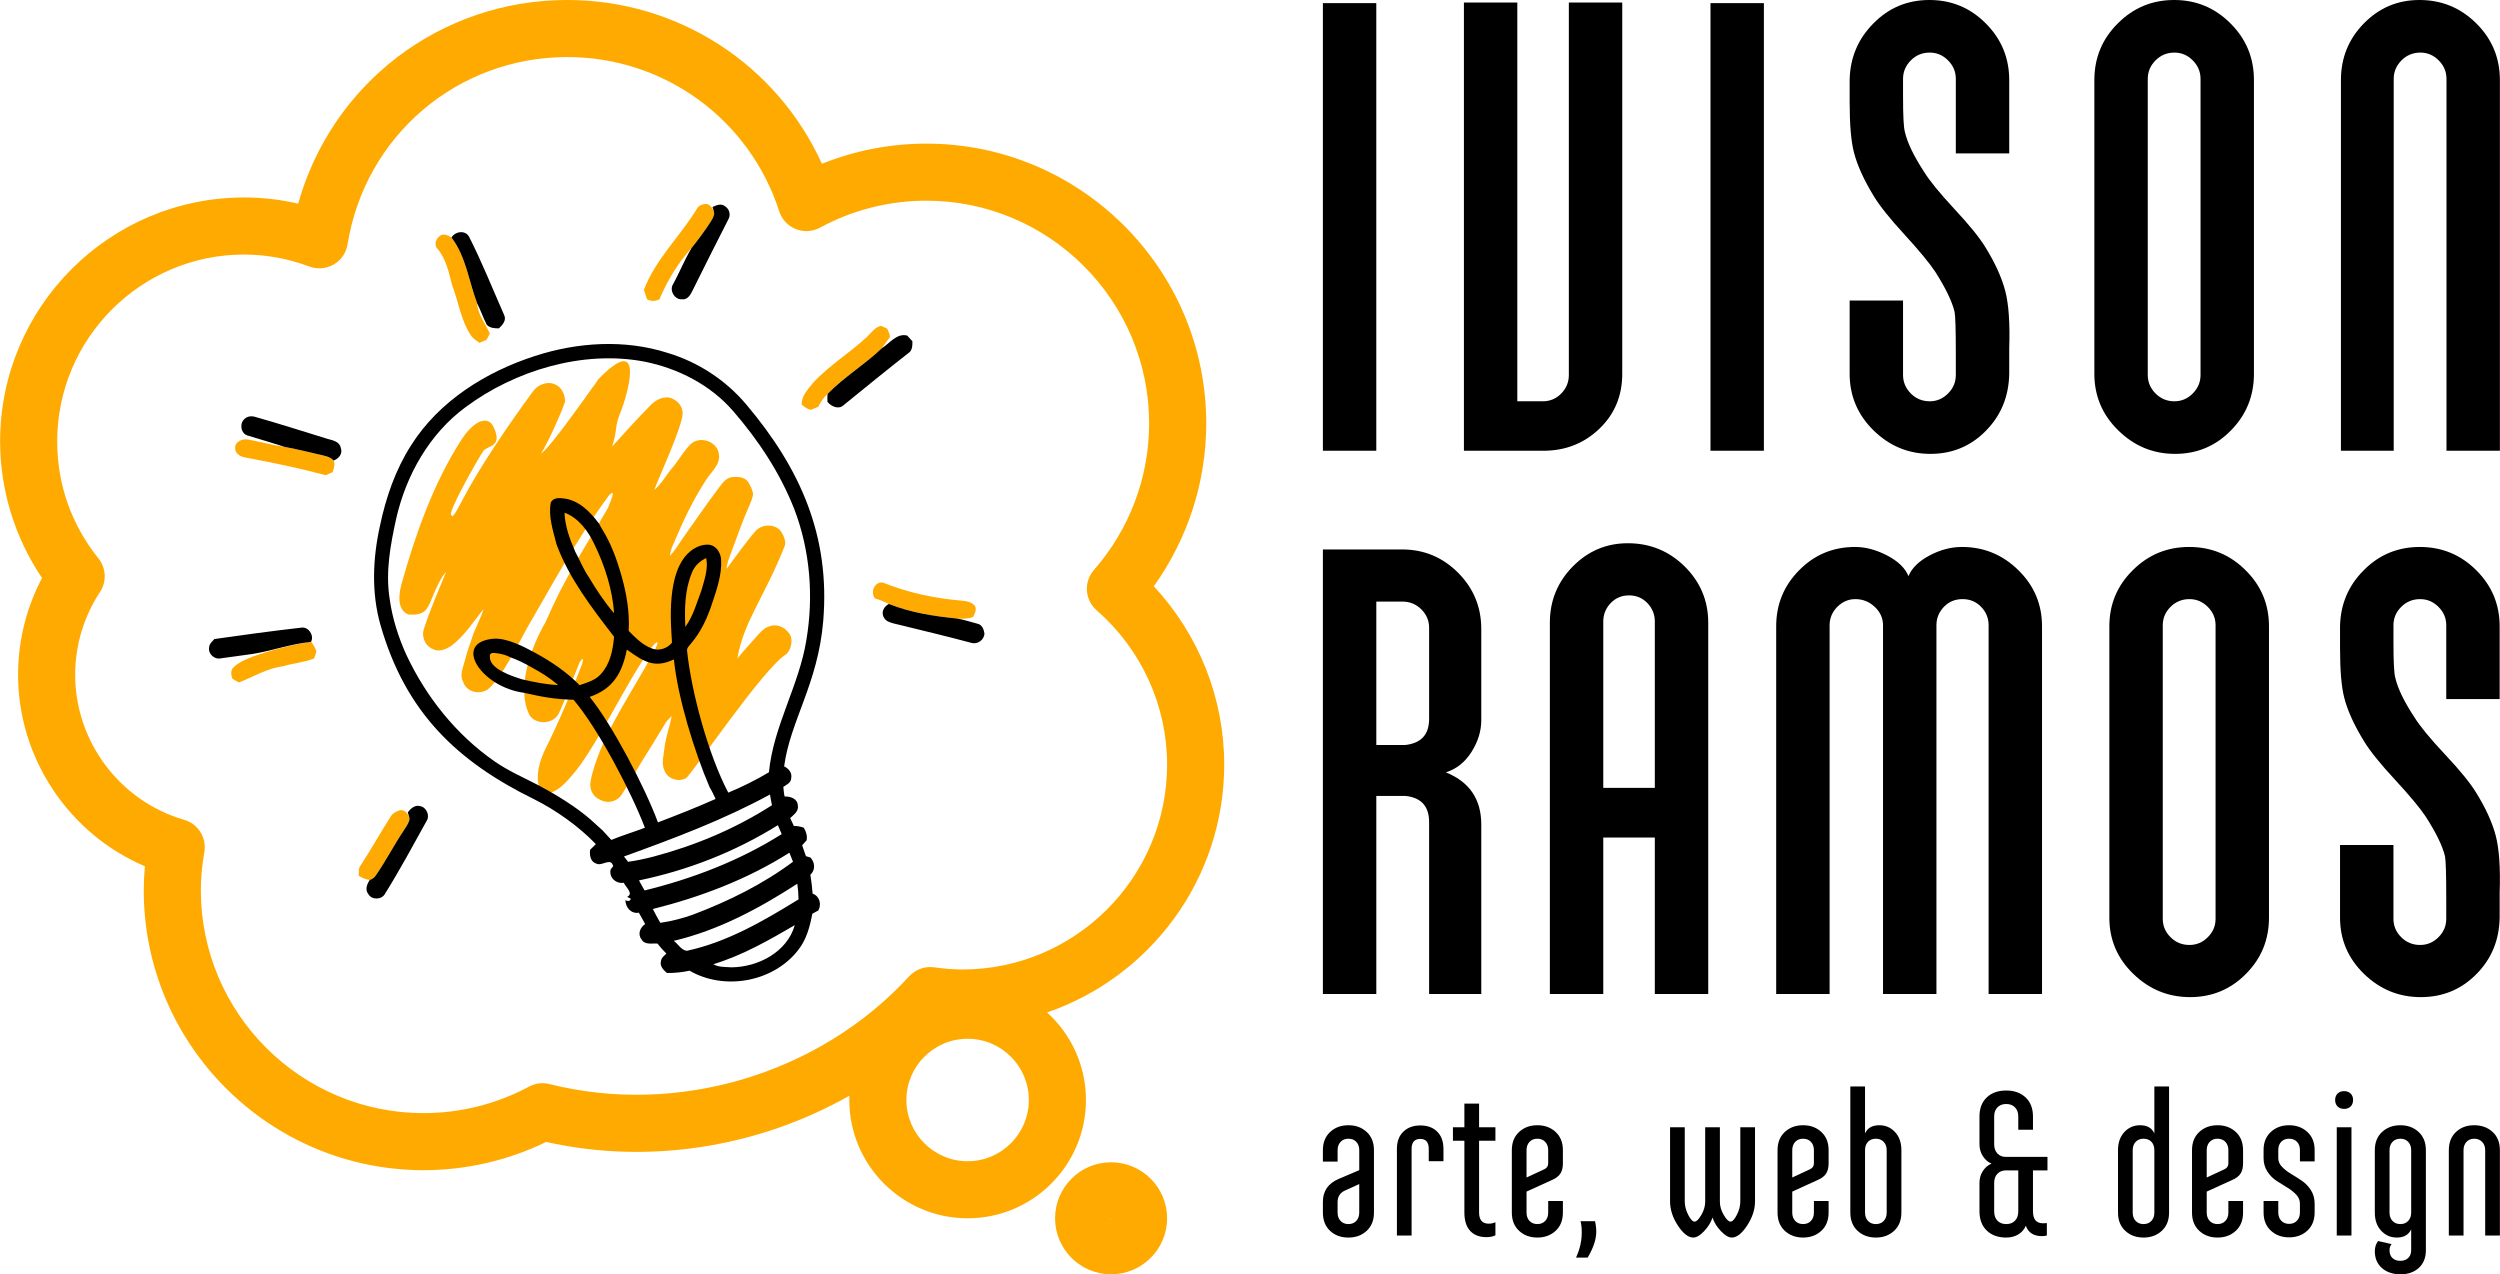 <svg xmlns="http://www.w3.org/2000/svg" xmlns:xlink="http://www.w3.org/1999/xlink" xmlns:xodm="http://www.corel.com/coreldraw/odm/2003" xml:space="preserve" width="7763px" height="3957px" style="shape-rendering:geometricPrecision; text-rendering:geometricPrecision; image-rendering:optimizeQuality; fill-rule:evenodd; clip-rule:evenodd" viewBox="0 0 7762.07 3956.87"> <defs>  <style type="text/css">   <![CDATA[    .fil0 {fill:black;fill-rule:nonzero}    .fil1 {fill:black;fill-rule:nonzero}    .fil2 {fill:#FFAA00;fill-rule:nonzero}   ]]>  </style> </defs> <g id="Camada_x0020_1">    <g id="_2476348702544">   <g>    <path class="fil0" d="M4273.19 1399.64l-165.81 0 0 -1389.92 165.81 0 0 1389.92zm763.72 -239.1c0,68.68 -23.78,125.71 -71.34,171.06 -47.56,45.36 -105.4,68.04 -173.52,68.04l-246.78 0 0 -1391.86 165.8 0 0 1238.29 79.05 0c22.49,0 41.77,-8.1 57.52,-24.3 15.75,-16.2 23.46,-35.31 23.46,-57.34l0 -1156.65 165.81 0 0 1152.76zm439.81 239.1l-165.81 0 0 -1389.92 165.81 0 0 1389.92zm761.78 -318.16l0 79.38c-1.28,69.98 -25.38,128.95 -72.3,176.58 -46.91,47.95 -104.43,71.92 -172.55,71.92 -68.13,0 -126.93,-24.3 -176.42,-72.9 -49.48,-48.59 -74.22,-107.24 -74.22,-175.92l0 -227.44 165.8 0 0 231.33c0,22.03 8.04,41.14 24.1,57.34 16.07,16.2 35.67,24.3 58.81,24.3 21.85,0 40.81,-8.1 56.87,-24.3 16.07,-16.2 24.1,-35.31 24.1,-57.34l0 -65.78c0,-73.87 -1.28,-117.28 -3.85,-130.24 -7.71,-32.4 -27.64,-73.55 -59.77,-124.09 -18,-27.21 -49.81,-65.77 -95.44,-115.66 -45.63,-49.57 -77.44,-89.42 -95.43,-119.23 -30.85,-50.54 -51.42,-95.58 -61.7,-135.75 -9,-33.7 -13.49,-86.19 -13.49,-157.46l0 -67.72c1.28,-68.68 25.7,-127.33 73.58,-175.6 47.56,-48.6 105.72,-72.9 174.16,-72.9 68.45,0 126.93,24.3 175.13,72.9 48.52,48.6 72.62,107.24 72.62,175.93l0 227.44 -165.81 0 0 -231.33c0,-22.03 -8.03,-41.15 -24.1,-57.35 -16.06,-16.2 -35.02,-24.3 -56.87,-24.3 -23.14,0 -42.74,8.1 -58.81,24.3 -16.06,16.2 -24.1,35.32 -24.1,57.35l0 54.1c0,60.92 1.93,97.85 5.79,110.81 7.71,33.69 27.63,74.84 59.77,124.09 16.7,27.21 48.19,65.77 94.47,115.66 46.27,49.57 78.4,89.42 96.4,119.23 29.56,47.95 49.8,92.66 60.73,133.81 10.92,41.47 15.1,101.09 12.53,178.84zm759.86 79.38c0,68.69 -23.78,127.33 -71.34,175.6 -47.56,48.6 -105.39,72.9 -173.52,72.9 -68.12,0 -126.92,-24.3 -176.41,-72.9 -49.48,-48.27 -74.23,-106.91 -74.23,-175.6l0 -912.36c0,-68.68 24.1,-127.33 72.62,-175.6 48.2,-48.6 106.69,-72.9 175.13,-72.9 68.44,0 126.93,24.3 175.13,72.9 48.52,48.27 72.62,106.92 72.62,175.6l0 912.36zm-165.81 3.57l0 -919.49c0,-22.03 -8.03,-41.15 -24.1,-57.35 -16.07,-16.2 -35.03,-24.3 -56.88,-24.3 -23.13,0 -42.73,8.1 -58.8,24.3 -16.07,16.2 -24.1,35.32 -24.1,57.35l0 919.49c0,22.03 8.03,41.14 24.1,57.34 16.07,16.2 35.67,24.3 58.8,24.3 21.85,0 40.81,-8.1 56.88,-24.3 16.07,-16.2 24.1,-35.31 24.1,-57.34zm929.52 -915.93l0 1151.14 -165.81 0 0 -1154.7c0,-22.03 -8.03,-41.15 -24.1,-57.35 -16.06,-16.2 -35.02,-24.3 -56.87,-24.3 -23.14,0 -42.74,8.1 -58.81,24.3 -16.06,16.2 -24.1,35.32 -24.1,57.35l0 1154.7 -163.88 0 0 -1151.14c0,-68.68 23.78,-127.33 71.02,-175.6 47.56,-48.6 105.07,-72.9 172.87,-72.9 69.09,0 127.9,24.3 176.74,72.9 48.52,48.27 72.94,106.92 72.94,175.6z"></path>    <path class="fil0" d="M4599.18 2236.27c0,33.42 -9.96,66.19 -30.21,98.33 -20.25,32.13 -46.93,53.34 -79.72,63.62 73.29,29.56 109.93,83.55 109.93,161.95l0 526.35 -162 0 0 -533.74c0,-49.16 -24.43,-76.15 -73.29,-81.29l-90.65 0 0 615.03 -165.86 0 0 -1380.45 245.9 0c67.83,0 125.68,24.1 173.9,72.3 47.9,48.2 72,106.36 72,174.48l0 283.42zm-162 -3.86l0 -283.41c0,-21.85 -8.04,-40.81 -24.11,-56.88 -16.07,-16.06 -35.68,-24.1 -58.82,-24.1l-81.01 0 0 445.37 88.72 0c50.15,-5.14 75.22,-32.13 75.22,-80.98zm866.72 -298.84l0 1152.95 -165.86 0 0 -485.86 -160.08 0 0 485.86 -165.86 0 0 -1152.95c0,-68.12 23.78,-126.28 71.03,-174.48 47.58,-48.2 104.47,-72.3 171.01,-72.3 69.11,0 127.93,24.1 176.79,72.3 48.54,48.2 72.97,106.36 72.97,174.48zm-165.86 512.85l0 -516.7c0,-21.85 -7.72,-40.81 -22.83,-56.88 -15.43,-16.06 -34.39,-24.1 -57.21,-24.1 -22.82,0 -41.79,8.04 -57.22,24.1 -15.11,16.07 -22.82,35.03 -22.82,56.88l0 516.7 160.08 0zm1202.29 640.1l-165.86 0 0 -1145.23c0,-21.86 -7.71,-40.81 -23.14,-56.88 -15.43,-16.07 -34.72,-24.1 -57.86,-24.1 -23.14,0 -42.43,8.03 -57.86,24.1 -15.43,16.07 -23.14,35.02 -23.14,56.88l0 1145.23 -165.86 0 0 -1145.23c0,-21.86 -8.68,-40.81 -25.72,-56.88 -17.03,-16.07 -37.29,-24.1 -60.11,-24.1 -21.53,0 -40.18,8.03 -56.25,24.1 -15.75,16.07 -23.78,35.02 -23.78,56.88l0 1145.23 -165.87 0 0 -1141.7c0,-68.12 23.79,-126.28 71.36,-174.16 47.58,-48.2 105.43,-72.3 173.58,-72.3 32.14,0 65.25,8.68 99.32,26.35 34.08,17.67 56.25,39.2 66.54,64.26 10.29,-25.06 32.14,-46.59 65.57,-64.26 33.43,-17.67 66.86,-26.35 100.29,-26.35 68.15,0 126.65,24.1 175.51,72.3 48.86,47.88 73.28,106.04 73.28,174.16l0 1141.7zm704.72 -236.83c0,68.13 -23.79,126.29 -71.36,174.17 -47.57,48.2 -105.43,72.3 -173.58,72.3 -68.14,0 -126.96,-24.1 -176.47,-72.3 -49.5,-47.88 -74.25,-106.04 -74.25,-174.17l0 -904.87c0,-68.12 24.11,-126.28 72.65,-174.16 48.21,-48.2 106.72,-72.3 175.18,-72.3 68.47,0 126.97,24.1 175.18,72.3 48.54,47.88 72.65,106.04 72.65,174.16l0 904.87zm-165.86 3.54l0 -911.94c0,-21.86 -8.04,-40.81 -24.11,-56.88 -16.07,-16.07 -35.04,-24.1 -56.89,-24.1 -23.15,0 -42.75,8.03 -58.83,24.1 -16.07,16.07 -24.11,35.02 -24.11,56.88l0 911.94c0,21.85 8.04,40.81 24.11,56.87 16.08,16.07 35.68,24.1 58.83,24.1 21.85,0 40.82,-8.03 56.89,-24.1 16.07,-16.06 24.11,-35.02 24.11,-56.87zm882.14 -82.26l0 78.72c-1.28,69.41 -25.39,127.89 -72.32,175.13 -46.93,47.56 -104.47,71.34 -172.61,71.34 -68.14,0 -126.97,-24.1 -176.47,-72.3 -49.5,-48.2 -74.25,-106.36 -74.25,-174.49l0 -225.57 165.86 0 0 229.43c0,21.85 8.04,40.81 24.11,56.87 16.07,16.07 35.68,24.1 58.82,24.1 21.86,0 40.82,-8.03 56.9,-24.1 16.07,-16.06 24.1,-35.02 24.1,-56.87l0 -65.23c0,-73.27 -1.28,-116.32 -3.85,-129.18 -7.72,-32.13 -27.65,-72.94 -59.79,-123.07 -18,-26.99 -49.82,-65.23 -95.47,-114.71 -45.64,-49.17 -77.46,-88.69 -95.46,-118.25 -30.86,-50.13 -51.43,-94.8 -61.72,-134.64 -9,-33.42 -13.5,-85.48 -13.5,-156.17l0 -67.16c1.28,-68.12 25.71,-126.28 73.61,-174.16 47.57,-48.2 105.75,-72.3 174.22,-72.3 68.46,0 126.97,24.1 175.18,72.3 48.54,48.2 72.64,106.36 72.64,174.48l0 225.58 -165.86 0 0 -229.43c0,-21.86 -8.03,-40.81 -24.1,-56.88 -16.08,-16.07 -35.04,-24.1 -56.9,-24.1 -23.14,0 -42.75,8.03 -58.82,24.1 -16.07,16.07 -24.11,35.02 -24.11,56.88l0 53.66c0,60.41 1.93,97.04 5.79,109.89 7.71,33.42 27.64,74.23 59.78,123.07 16.72,27 48.22,65.24 94.51,114.72 46.28,49.17 78.43,88.69 96.43,118.25 29.57,47.56 49.82,91.9 60.75,132.71 10.93,41.13 15.11,100.26 12.53,177.38z"></path>    <path class="fil1" d="M4153.04 3606.84l-45.66 0 0 -35.51c0,-23.67 7.51,-42.48 22.51,-56.43 15.01,-13.95 33.93,-20.93 56.76,-20.93 22.82,0 41.74,6.98 56.75,20.93 15.01,13.95 22.51,32.76 22.51,56.43l0 194.04c0,23.68 -7.5,42.49 -22.51,56.44 -15.01,13.95 -33.93,20.92 -56.75,20.92 -23.25,0 -42.28,-6.97 -57.07,-20.92 -14.8,-13.95 -22.2,-32.76 -22.2,-56.44l0 -33.61c0,-33.39 16.28,-57.06 48.83,-71.02l64.05 -27.26 0 -62.15c0,-10.56 -3.07,-19.13 -9.2,-25.68 -6.13,-6.55 -14.27,-9.83 -24.41,-9.83 -10.15,0 -18.29,3.28 -24.42,9.83 -6.13,6.55 -9.19,15.12 -9.19,25.68l0 35.51zm0 158.53c0,10.57 3.06,19.13 9.19,25.68 6.13,6.56 14.27,9.83 24.42,9.83 10.14,0 18.28,-3.27 24.41,-9.83 6.13,-6.55 9.2,-15.11 9.2,-25.68l0 -88.77 -43.13 19.65c-16.06,6.77 -24.09,18.82 -24.09,36.15l0 32.97zm229.8 71.02l-45.65 0 0 -268.86c0,-22.83 6.65,-40.69 19.97,-53.58 13.32,-12.9 30.97,-19.34 52.95,-19.34 21.98,0 39.42,6.44 52.31,19.34 12.9,12.89 19.34,30.75 19.34,53.58l0 38.05 -45.65 0 0 -38.05c0,-20.71 -8.67,-31.07 -26,-31.07 -18.18,0 -27.27,10.36 -27.27,31.07l0 268.86zm128.35 -294.22l0 -41.86 35.51 0 0 -73.55 45.65 0 0 73.55 50.73 0 0 41.86 -50.73 0 0 222.57c0,23.25 9.94,34.87 29.81,34.87 7.6,0 14.58,-1.47 20.92,-4.43l0 40.58c-7.61,3.8 -16.91,5.71 -27.9,5.71 -21.56,0 -38.36,-6.45 -50.41,-19.34 -12.05,-12.9 -18.07,-32.03 -18.07,-57.39l0 -222.57 -35.51 0zm182.87 29.16c0,-23.67 7.51,-42.48 22.51,-56.43 15.01,-13.95 33.93,-20.93 56.76,-20.93 22.82,0 41.74,6.98 56.75,20.93 15.01,13.95 22.51,32.76 22.51,56.43l0 41.22c0,13.11 -2.64,23.68 -7.93,31.71 -5.28,8.03 -13.84,14.58 -25.68,19.65l-79.26 36.15 0 65.31c0,10.57 3.06,19.13 9.19,25.68 6.13,6.56 14.27,9.83 24.42,9.83 10.14,0 18.28,-3.27 24.41,-9.83 6.13,-6.55 9.19,-15.11 9.19,-25.68l0 -36.14 45.66 0 0 36.14c0,23.68 -7.5,42.49 -22.51,56.44 -15.01,13.95 -33.93,20.92 -56.75,20.92 -22.83,0 -41.75,-6.97 -56.76,-20.92 -15,-13.95 -22.51,-32.76 -22.51,-56.44l0 -194.04zm45.66 0l0 84.98 54.53 -25.37c8.46,-3.8 12.68,-9.93 12.68,-18.39l0 -41.22c0,-10.56 -3.06,-19.13 -9.19,-25.68 -6.13,-6.55 -14.27,-9.83 -24.41,-9.83 -10.15,0 -18.29,3.28 -24.42,9.83 -6.13,6.55 -9.19,15.12 -9.19,25.68zm189.85 333.55l-36.14 0c11.83,-25.79 17.75,-51.79 17.75,-78 0,-13.95 -1.27,-25.57 -3.8,-34.88l45.02 0c2.54,11 3.8,21.99 3.8,32.98 0,23.25 -8.87,49.88 -26.63,79.9zm255.78 -404.57l45.65 0 0 230.19c0,13.95 3.6,27.9 10.78,41.85 7.19,13.95 13.74,20.92 19.66,20.92 5.92,0 12.89,-6.87 20.93,-20.61 8.03,-13.73 12.04,-27.37 12.04,-40.9l0 -231.45 45.66 0 0 231.45c0,13.53 4.02,27.17 12.05,40.9 8.03,13.74 15.01,20.61 20.92,20.61 5.92,0 12.48,-6.97 19.66,-20.92 7.19,-13.95 10.78,-27.9 10.78,-41.85l0 -230.19 45.66 0 0 230.19c0,24.94 -8.14,49.88 -24.42,74.82 -16.27,24.94 -32.23,37.41 -47.87,37.41 -9.72,0 -20.93,-6.65 -33.61,-19.97 -12.68,-13.32 -21.35,-27.37 -26,-42.17 -5.07,15.22 -13.84,29.38 -26.31,42.49 -12.47,13.1 -23.57,19.65 -33.29,19.65 -15.65,0 -31.6,-12.36 -47.88,-37.09 -16.28,-24.73 -24.41,-49.78 -24.41,-75.14l0 -230.19zm333.79 71.02c0,-23.67 7.51,-42.48 22.51,-56.43 15.01,-13.95 33.93,-20.93 56.76,-20.93 22.82,0 41.74,6.98 56.75,20.93 15.01,13.95 22.51,32.76 22.51,56.43l0 41.22c0,13.11 -2.64,23.68 -7.93,31.71 -5.28,8.03 -13.84,14.58 -25.68,19.65l-79.26 36.15 0 65.31c0,10.57 3.06,19.13 9.19,25.68 6.13,6.56 14.27,9.83 24.42,9.83 10.14,0 18.28,-3.27 24.41,-9.83 6.13,-6.55 9.2,-15.11 9.2,-25.68l0 -36.14 45.65 0 0 36.14c0,23.68 -7.5,42.49 -22.51,56.44 -15.01,13.95 -33.93,20.92 -56.75,20.92 -22.83,0 -41.75,-6.97 -56.76,-20.92 -15,-13.95 -22.51,-32.76 -22.51,-56.44l0 -194.04zm45.66 0l0 84.98 54.53 -25.37c8.46,-3.8 12.69,-9.93 12.69,-18.39l0 -41.22c0,-10.56 -3.07,-19.13 -9.2,-25.68 -6.13,-6.55 -14.27,-9.83 -24.41,-9.83 -10.15,0 -18.29,3.28 -24.42,9.83 -6.13,6.55 -9.19,15.12 -9.19,25.68zm180.34 -197.84l45.66 0 0 145.85c7.61,-16.91 22.4,-25.37 44.38,-25.37 19.45,0 35.72,7.08 48.83,21.25 13.11,14.16 19.66,32.86 19.66,56.11l0 194.04c0,23.68 -7.51,42.49 -22.51,56.44 -15.01,13.95 -33.93,20.92 -56.76,20.92 -22.82,0 -41.74,-6.97 -56.75,-20.92 -15.01,-13.95 -22.51,-32.76 -22.51,-56.44l0 -391.88zm103.68 172.16c-6.13,-6.55 -14.27,-9.83 -24.42,-9.83 -10.14,0 -18.28,3.17 -24.41,9.52 -6.13,6.34 -9.19,15 -9.19,25.99l0 194.04c0,10.57 3.06,19.13 9.19,25.68 6.13,6.56 14.27,9.83 24.41,9.83 10.15,0 18.29,-3.27 24.42,-9.83 6.13,-6.55 9.19,-15.11 9.19,-25.68l0 -194.04c0,-10.56 -3.06,-19.13 -9.19,-25.68zm297.31 215.28l0 -88.14c0,-13.95 3.59,-26.31 10.78,-37.09 7.18,-10.78 16.06,-18.29 26.63,-22.52 -10.57,-4.22 -19.45,-11.83 -26.63,-22.82 -7.19,-10.99 -10.78,-23.46 -10.78,-37.41l0 -86.24c0,-24.95 7.5,-44.6 22.51,-58.98 15,-14.37 35.19,-21.56 60.55,-21.56 24.95,0 45.03,7.19 60.25,21.56 15.21,14.38 22.82,34.03 22.82,58.98l0 41.21 -45.65 0 0 -41.21c0,-11.84 -3.38,-21.25 -10.15,-28.22 -6.76,-6.98 -15.85,-10.46 -27.27,-10.46 -11.41,0 -20.5,3.48 -27.26,10.46 -6.76,6.97 -10.15,16.38 -10.15,28.22l0 86.24c0,11.83 3.28,21.34 9.83,28.53 6.55,7.19 15.33,10.78 26.32,10.78l129.36 0 0 41.85 -45.03 0 0 126.82c0,24.95 10.15,37.42 30.44,37.42 6.34,0 10.57,-0.21 12.68,-0.64l0 38.68c-5.07,1.27 -10.14,1.9 -15.22,1.9 -25.78,0 -42.48,-10.77 -50.09,-32.33 -4.65,11.41 -12.36,20.39 -23.14,26.95 -10.78,6.55 -23.36,9.82 -37.74,9.82 -25.36,0 -45.55,-7.29 -60.55,-21.87 -15.01,-14.59 -22.51,-34.56 -22.51,-59.93zm45.65 0c0,12.69 3.39,22.51 10.15,29.49 6.76,6.98 15.85,10.46 27.26,10.46 11.42,0 20.51,-3.48 27.27,-10.46 6.77,-6.98 10.15,-16.8 10.15,-29.49l0 -126.82 -38.05 0c-10.99,0 -19.87,3.49 -26.63,10.46 -6.76,6.98 -10.15,16.39 -10.15,28.22l0 88.14zm384.5 4.44l0 -194.04c0,-23.25 6.56,-41.95 19.66,-56.11 13.11,-14.17 29.38,-21.25 48.83,-21.25 21.98,0 36.78,8.46 44.39,25.37l0 -145.85 45.65 0 0 391.88c0,23.68 -7.5,42.49 -22.51,56.44 -15.01,13.95 -33.92,20.92 -56.75,20.92 -22.83,0 -41.75,-6.97 -56.76,-20.92 -15,-13.95 -22.51,-32.76 -22.51,-56.44zm45.66 -194.04l0 194.04c0,10.57 3.06,19.13 9.19,25.68 6.13,6.56 14.27,9.83 24.42,9.83 10.14,0 18.28,-3.27 24.41,-9.83 6.13,-6.55 9.2,-15.11 9.2,-25.68l0 -194.04c0,-10.99 -3.07,-19.65 -9.2,-25.99 -6.13,-6.35 -14.27,-9.52 -24.41,-9.52 -10.15,0 -18.29,3.28 -24.42,9.83 -6.13,6.55 -9.19,15.12 -9.19,25.68zm184.15 0c0,-23.67 7.5,-42.48 22.51,-56.43 15,-13.95 33.92,-20.93 56.75,-20.93 22.83,0 41.74,6.98 56.75,20.93 15.01,13.95 22.51,32.76 22.51,56.43l0 41.22c0,13.11 -2.64,23.68 -7.92,31.71 -5.29,8.03 -13.85,14.58 -25.68,19.65l-79.27 36.15 0 65.31c0,10.57 3.07,19.13 9.2,25.68 6.13,6.56 14.26,9.83 24.41,9.83 10.15,0 18.28,-3.27 24.41,-9.83 6.13,-6.55 9.2,-15.11 9.2,-25.68l0 -36.14 45.65 0 0 36.14c0,23.68 -7.5,42.49 -22.51,56.44 -15.01,13.95 -33.92,20.92 -56.75,20.92 -22.83,0 -41.75,-6.97 -56.75,-20.92 -15.01,-13.95 -22.51,-32.76 -22.51,-56.44l0 -194.04zm45.65 0l0 84.98 54.54 -25.37c8.45,-3.8 12.68,-9.93 12.68,-18.39l0 -41.22c0,-10.56 -3.07,-19.13 -9.2,-25.68 -6.13,-6.55 -14.26,-9.83 -24.41,-9.83 -10.15,0 -18.28,3.28 -24.41,9.83 -6.13,6.55 -9.2,15.12 -9.2,25.68zm176.54 -0.63c0,-23.25 7.5,-41.85 22.51,-55.8 15.01,-13.95 33.92,-20.93 56.75,-20.93 22.83,0 41.75,6.98 56.76,20.93 15,13.95 22.51,32.55 22.51,55.8l0 35.51 -45.66 0 0 -35.51c0,-10.57 -3.07,-19.02 -9.19,-25.36 -6.13,-6.35 -14.27,-9.52 -24.42,-9.52 -10.14,0 -18.28,3.17 -24.41,9.52 -6.13,6.34 -9.2,14.79 -9.2,25.36l0 25.36c0,10.15 3.91,19.24 11.73,27.27 7.83,8.03 17.23,15.33 28.22,21.88 10.99,6.55 21.99,13.53 32.98,20.92 10.99,7.4 20.39,17.12 28.21,29.17 7.82,12.05 11.74,26.11 11.74,42.17l0 27.27c0,23.67 -7.51,42.48 -22.51,56.43 -15.01,13.95 -33.93,20.93 -56.76,20.93 -22.83,0 -41.74,-6.98 -56.75,-20.93 -15.01,-13.95 -22.51,-32.76 -22.51,-56.43l0 -35.51 45.65 0 0 35.51c0,10.57 3.07,19.13 9.2,25.68 6.13,6.55 14.27,9.83 24.41,9.83 10.15,0 18.29,-3.28 24.42,-9.83 6.12,-6.55 9.19,-15.11 9.19,-25.68l0 -27.27c0,-10.57 -3.91,-19.97 -11.73,-28.22 -7.82,-8.24 -17.23,-15.64 -28.22,-22.19 -10.99,-6.55 -21.98,-13.42 -32.97,-20.61 -11,-7.19 -20.4,-16.8 -28.22,-28.85 -7.82,-12.05 -11.73,-25.89 -11.73,-41.54l0 -25.36zm227.26 -70.39l45.66 0 0 336.08 -45.66 0 0 -336.08zm-5.07 -84.97c0,-8.03 2.54,-14.58 7.61,-19.65 5.07,-5.08 11.84,-7.61 20.29,-7.61 8.46,0 15.22,2.53 20.29,7.61 5.08,5.07 7.61,11.62 7.61,19.65 0,8.46 -2.53,15.22 -7.61,20.29 -5.07,5.08 -11.83,7.61 -20.29,7.61 -8.45,0 -15.22,-2.53 -20.29,-7.61 -5.07,-5.07 -7.61,-11.83 -7.61,-20.29zm123.27 469.88c0,-12.26 3.38,-22.83 10.15,-31.71l41.85 9.52c-4.23,5.49 -6.34,11.83 -6.34,19.02 0,10.57 3.06,18.71 9.19,24.41 6.13,5.71 14.27,8.56 24.42,8.56 10.14,0 18.28,-2.96 24.41,-8.88 6.13,-5.91 9.19,-13.95 9.19,-24.09l0 -64.68c-8.03,16.91 -22.82,25.36 -44.38,25.36 -19.45,0 -35.72,-7.08 -48.83,-21.24 -13.11,-14.16 -19.66,-32.87 -19.66,-56.12l0 -194.04c0,-23.67 7.51,-42.48 22.51,-56.43 15.01,-13.95 33.93,-20.93 56.76,-20.93 22.82,0 41.74,6.98 56.75,20.93 15.01,13.95 22.51,32.76 22.51,56.43l0 310.72c0,23.25 -7.29,41.53 -21.88,54.85 -14.58,13.32 -33.5,19.97 -56.75,19.97 -23.67,0 -42.91,-6.44 -57.7,-19.34 -14.8,-12.89 -22.2,-30.33 -22.2,-52.31zm103.68 -339.57c-6.13,-6.55 -14.27,-9.83 -24.41,-9.83 -10.15,0 -18.29,3.28 -24.42,9.83 -6.13,6.55 -9.19,15.12 -9.19,25.68l0 194.04c0,10.57 3.06,19.13 9.19,25.68 6.13,6.56 14.27,9.83 24.42,9.83 10.14,0 18.28,-3.27 24.41,-9.83 6.13,-6.55 9.19,-15.11 9.19,-25.68l0 -194.04c0,-10.56 -3.06,-19.13 -9.19,-25.68zm126.12 25.68c0,-23.67 7.4,-42.48 22.2,-56.43 14.79,-13.95 33.61,-20.93 56.43,-20.93 23.25,0 42.38,6.98 57.39,20.93 15.01,13.95 22.51,32.76 22.51,56.43l0 265.06 -45.65 0 0 -265.06c0,-10.56 -3.17,-19.13 -9.52,-25.68 -6.34,-6.55 -14.58,-9.83 -24.73,-9.83 -9.72,0 -17.64,3.28 -23.78,9.83 -6.13,6.55 -9.19,15.12 -9.19,25.68l0 265.06 -45.66 0 0 -265.06z"></path>   </g>   <g>    <path class="fil2" d="M1315.05 3633.54c-479.13,0 -869.01,-389.87 -869.01,-869.07 0,-24.48 1.22,-49.2 3.54,-74.55 -235.17,-100.12 -393.78,-334.62 -393.78,-594.46 0,-105.49 25.65,-208.3 74.36,-300.74 -84.25,-124.71 -130.16,-273.08 -130.16,-423.93 0,-417.78 339.94,-757.59 757.65,-757.59 56.41,0 112.58,6.41 167.89,19.22 103.91,-371.86 440.79,-632.42 835.55,-632.42 344.57,0 650.94,200.67 790.74,508.56 102.57,-41.16 212.95,-62.58 324.18,-62.58 479.26,0 869.14,389.87 869.14,869.07 0,181.75 -57.4,358.25 -162.89,505.32 139.81,150.06 218.69,347.63 218.69,553.86 0,356.3 -230.37,659.78 -549.94,769.49 74.05,67.25 120.62,164.23 120.62,271.87 0,202.57 -164.84,367.34 -367.41,367.34 -202.56,0 -367.4,-164.77 -367.4,-367.34 0,-4.42 0.1,-8.83 0.26,-13.21 -282.11,159.72 -621.35,215.18 -941.56,143.49 -117.95,57.45 -248.84,87.67 -380.47,87.67zm2134.6 323.33c-95.84,0 -173.87,-78.03 -173.87,-173.94 0,-95.91 78.03,-173.93 173.87,-173.93 95.98,0 174,78.02 174,173.93 0,95.91 -78.02,173.94 -174,173.94zm-3.29 -173.94c0,1.78 1.46,3.24 3.29,3.24l-3.29 -3.24zm-442.14 -557.46c-104.89,0 -190.11,85.3 -190.11,190.12 0,104.82 85.22,190.17 190.11,190.17 104.9,0 190.12,-85.35 190.12,-190.17 0,-104.82 -85.22,-190.12 -190.12,-190.12zm-2246.57 -2435.1c-320.03,0 -580.36,260.39 -580.36,580.42 0,133.27 44.2,258.85 128.09,363.07 24.05,29.98 26.01,72.16 4.88,104.28 -50.55,76.55 -77.17,165.51 -77.17,257.32 0,207.4 139.2,392.51 338.47,450.14 43.35,12.58 70.33,55.74 62.64,100.31 -7.32,42.12 -10.87,80.95 -10.87,118.56 0,381.51 310.26,691.9 691.72,691.9 114.04,0 227.11,-28.45 327.24,-82.3 19.53,-10.56 42.12,-13.38 63.61,-7.93 398.67,100.31 838.49,-30.96 1116.88,-334.69 19.78,-21.43 48.72,-31.68 77.29,-27.91 28.7,3.92 57.64,6.85 87.43,6.85 350.8,0 636.15,-285.42 636.15,-636.16 0,-183.27 -79.73,-357.94 -218.8,-479.25 -17.71,-15.51 -28.58,-37.37 -30.16,-60.81 -1.59,-23.51 6.23,-46.64 21.73,-64.35 110.63,-126.31 171.44,-287.79 171.44,-454.77 0,-381.51 -310.39,-691.9 -691.85,-691.9 -115.38,0 -229.42,28.94 -330.04,83.7 -23.32,12.45 -50.55,14.17 -75.22,4.45 -24.54,-9.77 -43.34,-29.97 -51.4,-55.06 -92.67,-286.51 -357.15,-479.07 -658.26,-479.07 -341.15,0 -627.97,244.57 -682.18,581.52 -4.16,26.25 -19.91,49.2 -42.87,62.52 -23.08,13.36 -50.91,15.56 -75.57,6.46 -66.19,-24.73 -134.45,-37.3 -202.82,-37.3z"></path>    <g>     <g>      <path class="fil2" d="M1357.45 771.66c-13.2,-15.31 -0.03,-40 18.03,-43.37 9.42,-0.19 18.41,4.21 26.11,9.29 45.35,59.46 53.79,136.38 79.84,204.58 1.63,35.17 25.83,62.51 39.24,93.46 -3.51,6.53 -6.95,13.04 -10.25,19.61 -7.24,3.09 -14.5,6.12 -21.68,9.19 -9.96,-6.37 -20.08,-13 -26.88,-22.87 -31.43,-47.66 -38.68,-105.14 -58.77,-157.46 -9.99,-39.14 -18.49,-81 -45.64,-112.43z"></path>      <path class="fil2" d="M2164.18 647.37c5.61,-10.14 17.94,-13.96 28.93,-14.31 13.81,3.16 22.35,16.82 24.29,30.2 -1.24,10.22 -7.12,18.83 -12.35,27.36 -17.84,27.44 -37.41,53.66 -57.81,79.24 -42.47,46.83 -75.53,101.53 -100.04,159.63 -12.44,6.38 -25.98,6.63 -38.31,-0.13 -3.33,-9.71 -6.63,-19.37 -9.86,-29.13 36.02,-95.79 113.06,-166.56 165.15,-252.86z"></path>      <path class="fil2" d="M729.82 1391.19c-1.11,-19.97 22.82,-29.63 39.53,-26.45 38.14,6.8 75.57,17.42 113.92,22.8 35.91,6.43 71.2,15.58 106.7,23.56 16.06,4.03 33.77,6.15 45.79,18.82 5.12,12.16 0.49,24.58 -3.4,36.24 -7.18,3.07 -14.28,6.17 -21.42,9.34 -82.6,-22.21 -166.43,-39.38 -250.45,-55.07 -14.66,-2.8 -31.26,-12.07 -30.67,-29.24z"></path>      <path class="fil2" d="M1655.74 1213.77c14.04,-18.87 43.23,-31.05 65.72,-20.69 21.96,7.15 33.02,32.6 32.9,53.9 -10.55,33.03 -55.55,132.89 -75.22,161.86 25.85,-16.11 123.95,-154.72 147.27,-187.32 25.81,-37.01 6.35,-6.74 31.4,-44.25 133.24,-136.92 101.8,11.39 71.96,94.45 -25.27,60.39 -9.82,52.33 -29.32,114.8 39.51,-43.56 78.74,-87.48 120.21,-129.29 14.04,-14.5 34.32,-24.82 54.85,-23.14 24.2,4.49 45.54,26.38 43.71,51.72 -3.08,43.3 -69.99,187.48 -88.09,235.62 22.81,-19.08 36.47,-45.87 55.57,-68.14 20.16,-23.85 35.13,-51.68 57.22,-73.87 29.24,-27.96 84.21,-8.28 88.09,31.28 5.11,32.12 -24.18,54.2 -39.61,78.98 -39.07,59.97 -70.19,124.57 -97.67,190.23 -6.79,14.7 -13.55,29.76 -15.02,46.03 15.48,-15.76 26.33,-34.92 38.78,-52.88 36.52,-51.26 71.73,-103.33 109.66,-153.54 11.7,-15.04 22.58,-34.27 43.27,-37.85 17.89,-2.27 40.12,-1.26 51.21,14.85 7.23,10.85 12.51,23.06 15.35,35.78 -0.52,13.45 -6.82,25.77 -11.74,38.08 -20.36,44.96 -35.76,91.81 -53.45,137.8 -6.69,19.16 -15.73,37.9 -17.12,58.33 29.67,-39.66 57.77,-80.59 90.53,-117.97 19.86,-21.89 59.37,-22.29 77.85,0.52 7.89,13.11 16.37,28.32 12.89,44.27 -60.95,156.5 -129.32,237.62 -147.56,351.6 17.93,-23.3 38.59,-44.29 57.76,-66.54 12.37,-13.9 24.89,-29.7 43.97,-34.37 26.55,-8.92 55.65,9.71 64.87,34 3.55,18.44 -0.69,39.26 -14.41,53.1 -69.43,40.14 -298.4,379.7 -312.08,385.32 -23.47,12.86 -56.9,1.99 -66.19,-22.86 -11.27,-22.99 -2.36,-48.94 -0.08,-73.07 3.7,-32.93 16.22,-64.09 22.04,-96.57 -7.67,6.71 -14.99,13.97 -20.18,22.68 -24,39.83 -48.21,79.58 -73.21,118.9l-24.88 41.86c-13.06,20.05 -24.38,41.06 -37.67,60.97 -11.77,17.72 -36.05,26.23 -56.61,19.05 -23.39,-8.17 -31.91,-19.66 -37.07,-33.06 -6.85,-17.79 -0.52,-36.33 3.52,-53.94 35.53,-129.42 123.01,-249.61 188.16,-372.31 24.98,-43.61 13.5,-43.69 -11.25,-8.84 -72.86,102.65 -171.16,312.33 -241.52,389.91 -93.42,112.46 -131.88,27.41 -85.41,-75.17 44.38,-88.98 82.24,-177.89 117.74,-271.37 6.25,-21.69 2,-19.67 -7.03,-6.9 -21.82,51.65 -41.7,109.12 -64.52,158.57 -16.58,34.07 -67.78,37.57 -89.97,8.61 -45.57,-83.95 3.94,-214.53 48.42,-291.42 61.05,-141.19 119.6,-226.77 193.8,-354.37 3.86,-12.13 28.97,-64.89 3.62,-39.63 -106.96,145.52 -171.65,269.75 -255.07,412.72 -29.67,53 -77.26,152.16 -119.54,188.65 -25.68,20.53 -69.35,10.49 -78.66,-21.73 -11.94,-20.35 -0.67,-42.88 4.47,-63.55 6.59,-26.03 15.39,-51.39 24.2,-76.71 9.82,-29.47 25.9,-56.53 34.75,-86.29 -31.78,40.08 -59.74,84.45 -101.38,115.7 -16.3,9.91 -37.33,19.19 -55.57,9.33 -25.22,-9.54 -37.21,-39.73 -27.91,-64.49 19.21,-59.64 44.7,-117.11 68.38,-175.18 -14.26,13.08 -33.58,55.22 -40.61,73.68 -6.7,15.62 -12.24,32.39 -23.6,45.57 -14.11,13.77 -34.63,14.38 -52.94,12.82 -25.95,-10.7 -35.46,-40.79 -21.57,-93.77 42.56,-152.94 100.03,-315.85 187.22,-450.38 14.34,-20.92 30.48,-41.09 52.83,-53.12 27.64,-11.81 40.12,0.69 48.2,19.76 25.48,59.63 -22.02,51.75 -34.81,70.96 -16.01,23.84 -116.62,200.58 -97.58,198.21 0.88,8.85 9.4,-0.13 30.59,-41.47 53.5,-104.36 149.61,-244.61 223.14,-344.42z"></path>      <path class="fil2" d="M2692.25 1045.57c13.12,-12.72 23.83,-29.18 42.72,-33.85 6.46,3.03 12.99,5.96 19.67,8.77 2.91,8.44 8.31,16.52 8.51,25.68 -8.22,11.82 -17.05,23.26 -25.2,35.11 -53.07,50.73 -116.84,88.92 -168.18,141.49 -12.15,11.48 -21.96,25.04 -29.21,40.03 -7.34,3.58 -14.84,6.78 -22.39,9.57 -11.57,-0.72 -19.94,-9.42 -28.91,-15.53 -1.83,-27.4 18.91,-47.64 34.51,-67.52 50.12,-54.69 114.44,-93.36 168.48,-143.75z"></path>      <path class="fil2" d="M963.42 1993.44l2.55 -1.41c5.56,9.2 11.92,18.06 15.51,28.36 0.77,8.6 -4.46,16.37 -6.63,24.41 -31.26,12.09 -65.1,14.47 -97.02,24.27 -48.95,5.87 -91.26,32.75 -136.52,50.07 -6.46,-3.78 -12.98,-7.42 -19.5,-11.05 -4.59,-10.43 -6.51,-23.33 0.33,-33.23 17.33,-18.35 41.3,-27.77 64.34,-36.73 43.31,-15.9 133.89,-40.43 176.94,-44.69z"></path>      <path class="fil2" d="M2716.51 1858.35c-15.31,-19.2 -1.23,-54.28 25.37,-49.16 77.54,31.3 160.18,48.91 243.35,55.85 15.17,1.32 32.07,3.79 42.03,16.78 5.89,11.57 -1.17,23.33 -5.84,33.76 -15.88,6.28 -33.01,6.23 -49.7,5 -71.94,-7.14 -144.65,-18.3 -212.06,-45.31 -14.07,-6.57 -28.14,-13.15 -43.15,-16.92z"></path>      <path class="fil2" d="M1210.43 2539c6.84,-13.3 20.52,-21.04 34.89,-23.78 15.03,1.01 24.7,15.12 25.85,29.29 -2.95,12.83 -11.01,23.57 -17.99,34.48 -30.95,45.94 -55.89,95.66 -87.82,140.94 -3.99,6.43 -10.78,9.83 -17.55,12.53 -12.23,-1.38 -23.41,-6.79 -33.97,-12.66 0.18,-10.9 -1.97,-23.01 5.35,-32.24 31.8,-48.68 60.35,-99.38 91.24,-148.56z"></path>     </g>     <g>      <path class="fil1" d="M648.95 2011.32c-0.14,-11.52 9.47,-19.21 16.45,-27.04 89.92,-13.05 180.01,-24.99 270.22,-35.46 22.14,-3.11 39.61,23.65 30.35,43.21l-2.55 1.41c-60.96,6.03 -118.91,27.38 -179.05,37.1 -33.43,4.21 -66.68,9.73 -100.1,13.82 -18.42,4.03 -38.79,-14.2 -35.32,-33.04zm616.95 511.28c8.6,-11.98 22.37,-24.21 38.21,-19.53 19.79,3.18 31.3,29.53 20.11,46.2 -40.86,73.85 -84.5,154.72 -129.08,225.95 -9.92,18.9 -40.96,20.02 -51.63,1.23 -11.33,-13.72 -4.29,-31.26 4.3,-43.99 6.77,-2.7 13.56,-6.1 17.55,-12.53 31.93,-45.28 56.87,-95 87.82,-140.94 6.98,-10.91 15.04,-21.65 17.99,-34.48 0.2,-7.63 -3.58,-14.7 -5.27,-21.91zm1493.76 -647.33c67.41,27.01 140.12,38.17 212.05,45.31 21.71,3.68 42.72,10.88 64.08,16.41 13.28,2.82 18.74,17.67 20.64,29.63 -0.43,20.63 -22.05,35.71 -41.54,29.25 -73.06,-19.49 -146.53,-37.12 -219.89,-55.1 -13.46,-3.38 -27.37,-5.61 -39.82,-11.93 -20.4,-13.7 -20.22,-39.58 4.48,-53.57zm-21.71 -793.99c24.6,-15.47 45.9,-47.35 78.62,-39.37 5.34,6.02 10.79,12 16.27,17.9 -0.12,12.83 0.12,28.26 -12,36.14 -67.74,53.04 -134.51,107.35 -201.25,161.72 -15.87,15.27 -38.5,4.55 -50.51,-9.7 -0.14,-8.43 -1.18,-16.91 0.69,-25.2 51.34,-52.57 115.11,-90.76 168.18,-141.49zm-525.9 -438.5c12.24,-5.8 27.9,-12.3 39.67,-1.66 13.42,8.42 17.41,27.04 9.29,40.44 -37.38,73.16 -74.27,146.61 -110.75,220.26 -6.29,13.13 -15.75,30 -33.04,27.51 -23.36,1.74 -40.63,-29.26 -26.74,-48.16 19.75,-36.68 35.33,-75.61 56.76,-111.31 20.4,-25.58 39.97,-51.8 57.81,-79.24 5.23,-8.53 11.11,-17.14 12.35,-27.36 -0.98,-7 -2.77,-13.85 -5.35,-20.48zm-810.46 94.8c11.25,-19.47 42.64,-23.75 54.4,-2.86 40.39,79.39 73.3,162.33 109.24,243.81 7.76,15.81 -5.41,30.93 -16.33,41.01 -13.28,0.13 -27.96,-0.64 -37.75,-11.05 -10.94,-21.63 -18.99,-44.61 -29.72,-66.33 -26.05,-68.2 -34.49,-145.12 -79.84,-204.58zm-631.78 615.13c-21.99,-5.07 -27.53,-36.62 -11.58,-51.11 8.55,-9.31 22.18,-10.54 33.74,-7.17 75.24,21.33 149.8,45.22 224.49,68.24 16.14,4.49 37.67,8.2 41.33,27.96 6.94,17.42 -5.94,33.68 -22.03,39.29 -12.02,-12.67 -29.73,-14.79 -45.79,-18.81 -35.5,-7.99 -70.79,-17.14 -106.7,-23.57 -37.57,-12.26 -75.64,-23.17 -113.46,-34.83z"></path>      <path class="fil1" d="M1276.23 1382.56c86.92,-137.47 232.41,-228.11 384.68,-277.24 132.17,-42.87 278.17,-52.21 411.64,-9.57 94.54,28.25 180.52,84.45 244.18,159.99 167.75,198.57 261.08,407.81 239.16,672.1 -16.22,195.44 -102.85,311.01 -121.4,451.91 14.24,6.38 25.5,20.38 21.88,36.77 -0.26,14.27 -14.51,19.79 -24.38,26.9 1.04,9.93 1.61,19.95 3.9,29.73 17.81,-0.57 40.37,6.72 41.09,27.99 3.57,17.79 -12.68,28.51 -23.76,39.09 3.84,8.11 7.63,16.24 11.49,24.41 10.46,-0.13 20.69,2.04 30.63,5.28 7.46,11.86 11.32,25.18 9.06,39.17 -4.79,5.13 -9.41,10.37 -14.03,15.62 4.02,11.17 7.96,22.45 11.79,33.78 3.46,1.03 10.31,3.08 13.77,4.11 14.62,15.22 16.26,38.8 0.06,53.59 2.92,19.51 5.59,39 6.97,58.73 21.63,7.18 28.23,33.24 17.81,52.16 -6.29,3.38 -12.59,6.76 -18.81,10.17 -7.43,40.17 -18.32,80.81 -44.33,113.31 -76.9,98.91 -228.9,126.15 -336.8,63.53 -23.09,5.02 -46.66,7.41 -70.26,7.11 -10.56,-8.82 -22.29,-20.8 -18.74,-35.91 0.88,-10.62 9.82,-17.53 16.99,-24.3 -9.93,-9.85 -19.32,-20.19 -27.77,-31.29 -16.83,-0.81 -40.28,5.12 -49.75,-13.36 -12.47,-15.94 -3.65,-37.13 11.72,-47.09 -6.39,-11.87 -12.89,-23.69 -19.68,-35.32 -23.98,4.39 -41.29,-15.96 -41.77,-38.71 6.6,3.22 14.39,4.36 16.84,-4.49 -3.84,-2.07 -7.69,-4.01 -11.54,-5.96 21.66,-9.81 -4.65,-30.47 -10.42,-43.67 -24.23,3.8 -46.53,-16.43 -40.68,-41.32 2,-2.55 5.98,-7.66 7.95,-10.26 -7.26,-28.79 -34.71,1.5 -52.68,-8.01 -18.12,-5.47 -21.21,-26.67 -19.04,-42.82 5.97,-5.89 11.85,-11.86 17.93,-17.66 -53.31,-55.31 -124.27,-105.85 -193.37,-140.17 -235.82,-116.04 -397.35,-267.37 -475.39,-539.99 -28.73,-100.53 -24.07,-207.58 -1.51,-308.82 18.35,-87.54 48.1,-173.86 96.57,-249.49zm169.13 -118.36c-112.11,82.62 -184.16,210.28 -215.13,344.55 -17.97,81.79 -34.1,166.56 -20.7,250.37 7.99,59.53 26.96,119.34 51.84,174.07 61.22,130.5 154.15,247.33 272.75,330.11 43.5,30.55 92.58,51.49 139.49,76.05 53.39,28.54 112.38,64.52 158.42,104.14 13.12,11.7 25.98,23.69 39.09,35.39 8.88,9.74 17.84,19.37 26.74,29.16 34.21,-14.17 69.77,-24.58 104.29,-37.88 -44.05,-114.99 -146,-308.62 -221.54,-397.28 -58.76,-1.77 -96.16,-8.51 -154.14,-21.79 -131.02,-17.12 -223.17,-154.72 -96.75,-167.6 41.64,-4.24 95.96,24.01 133.31,44.47 49.56,27.08 96.63,59.06 136.27,99.57 23.35,-8.21 49.32,-15.03 66.2,-34.57 28.71,-31.32 37.52,-74.91 40.81,-115.95 -67.85,-87.81 -140.59,-182.25 -178.67,-287.19 -10.5,-41.37 -25.25,-84.02 -18.15,-127.32 5.02,-17.11 26.07,-17.04 40.47,-14.83 47.14,5.47 82.44,41.73 109.4,77.9 2.28,4 6.72,12.04 8.99,16.04 27.86,44.15 46.14,93.72 60.35,143.77 16.22,56.23 26.39,114.8 23.04,173.54 21.32,21.47 43.32,44.41 72.53,54.77 21.41,8.72 47.2,-0.28 61.53,-17.54 2.63,-7.93 -21.74,-172.59 32.4,-255.8 17.06,-27.67 47.32,-50.35 80.95,-49.11 24.58,1.45 39.38,26.21 39.72,48.96 1.79,44.54 -12.65,87.63 -26.68,129.3 -14.69,46.16 -34.99,91.44 -66.78,128.49 -5.39,7.27 -14.41,14.15 -12.17,24.39 13.63,128.21 66.07,321.83 127.75,438.85 43.5,-18.21 85.86,-39.07 126.28,-63.32 13.69,-143.5 93.82,-269.46 116.29,-410.98 22.81,-135.25 11.67,-276.95 -37.36,-405.42 -43.77,-112.04 -111.01,-213.79 -189.5,-304.45 -70.84,-82.04 -171.89,-133.62 -277.35,-154.44 -190.38,-35.9 -400.94,27.71 -553.99,141.58zm307.29 327.75c1.28,42.48 16.56,82.95 33.3,121.41 14.23,25.94 25.2,54.28 41.95,78.46 23.38,39.27 48.75,77.76 78.63,112.5 -5.44,-74.44 -28.68,-147.55 -61.34,-214.44 -19.02,-40.67 -49.12,-81.77 -92.54,-97.93zm395.38 186.56c-22.06,52.77 -23.09,111.78 -20.3,168.09 24.25,-33.51 35.21,-74.43 49.71,-112.65 9.09,-32.63 22.03,-66.85 15.06,-101.12 -19.96,9.23 -36.61,24.89 -44.47,45.68zm-627.2 258.98c-3.86,39.62 71.05,62.84 101.46,72.29 36.35,8.07 72.99,16.07 110.27,17.19 -24.96,-21.48 -53.08,-39.29 -82.1,-54.64 -20.96,-12.25 -42.67,-23.17 -65.6,-31.18 -15.41,-8.26 -32.88,-12.18 -50.19,-13.66 -6.59,-0.71 -15.15,1.63 -13.84,10zm425.26 -20.54c-14.34,71.49 -41.87,121.98 -115.51,146.98 68.88,84.05 171.72,280.32 212.04,389.63 60.22,-22.95 120.19,-46.62 179.1,-72.79 -5.86,-12.09 -11.21,-24.47 -18.36,-35.76 -47.14,-109.68 -99.23,-278.38 -111.23,-397.52 -59.23,28.47 -92.98,8.05 -146.04,-30.54zm-8.97 642.51c3.23,4.16 9.58,12.4 12.8,16.56 26.51,-3.78 52.74,-9.38 78.67,-16.12 129.72,-34.34 255.09,-86.95 368.06,-159.61 -2.27,-11.05 -4.37,-22.16 -6.06,-33.34 -144.39,78.79 -299.08,136.69 -453.47,192.51zm46.58 74.29c6,10.21 11.8,20.69 17.36,31.21 149.46,-36.73 295.45,-92.61 425.9,-175.01 -3.96,-9.26 -7.99,-18.54 -11.87,-27.77 -131.97,82.36 -279.08,140.04 -431.39,171.57zm43.15 88.77c7.1,14.58 15.01,28.82 23.18,42.94 34.17,-4.84 67.82,-13.56 100.34,-25.06 110.09,-41.55 217.03,-94.15 311.64,-164.57 -3.77,-9.4 -7.4,-18.8 -11.15,-28.15 -129.74,82.29 -275.33,137.62 -424.01,174.84zm64.98 98.82c13.28,9.74 23.24,29.21 40.73,30.98 125.66,-27.19 238.31,-92.93 346.64,-159.65 -0.27,-16.24 -1.42,-32.49 -3.82,-48.57 -118.44,76.64 -245.42,144.78 -383.55,177.24zm122.83 72.66c16.72,9.84 37.18,8.09 55.9,9.66 82.61,-0.57 173.22,-47.07 197,-131.03 -80.77,47.15 -163.05,94 -252.9,121.37z"></path>     </g>    </g>   </g>  </g> </g></svg>